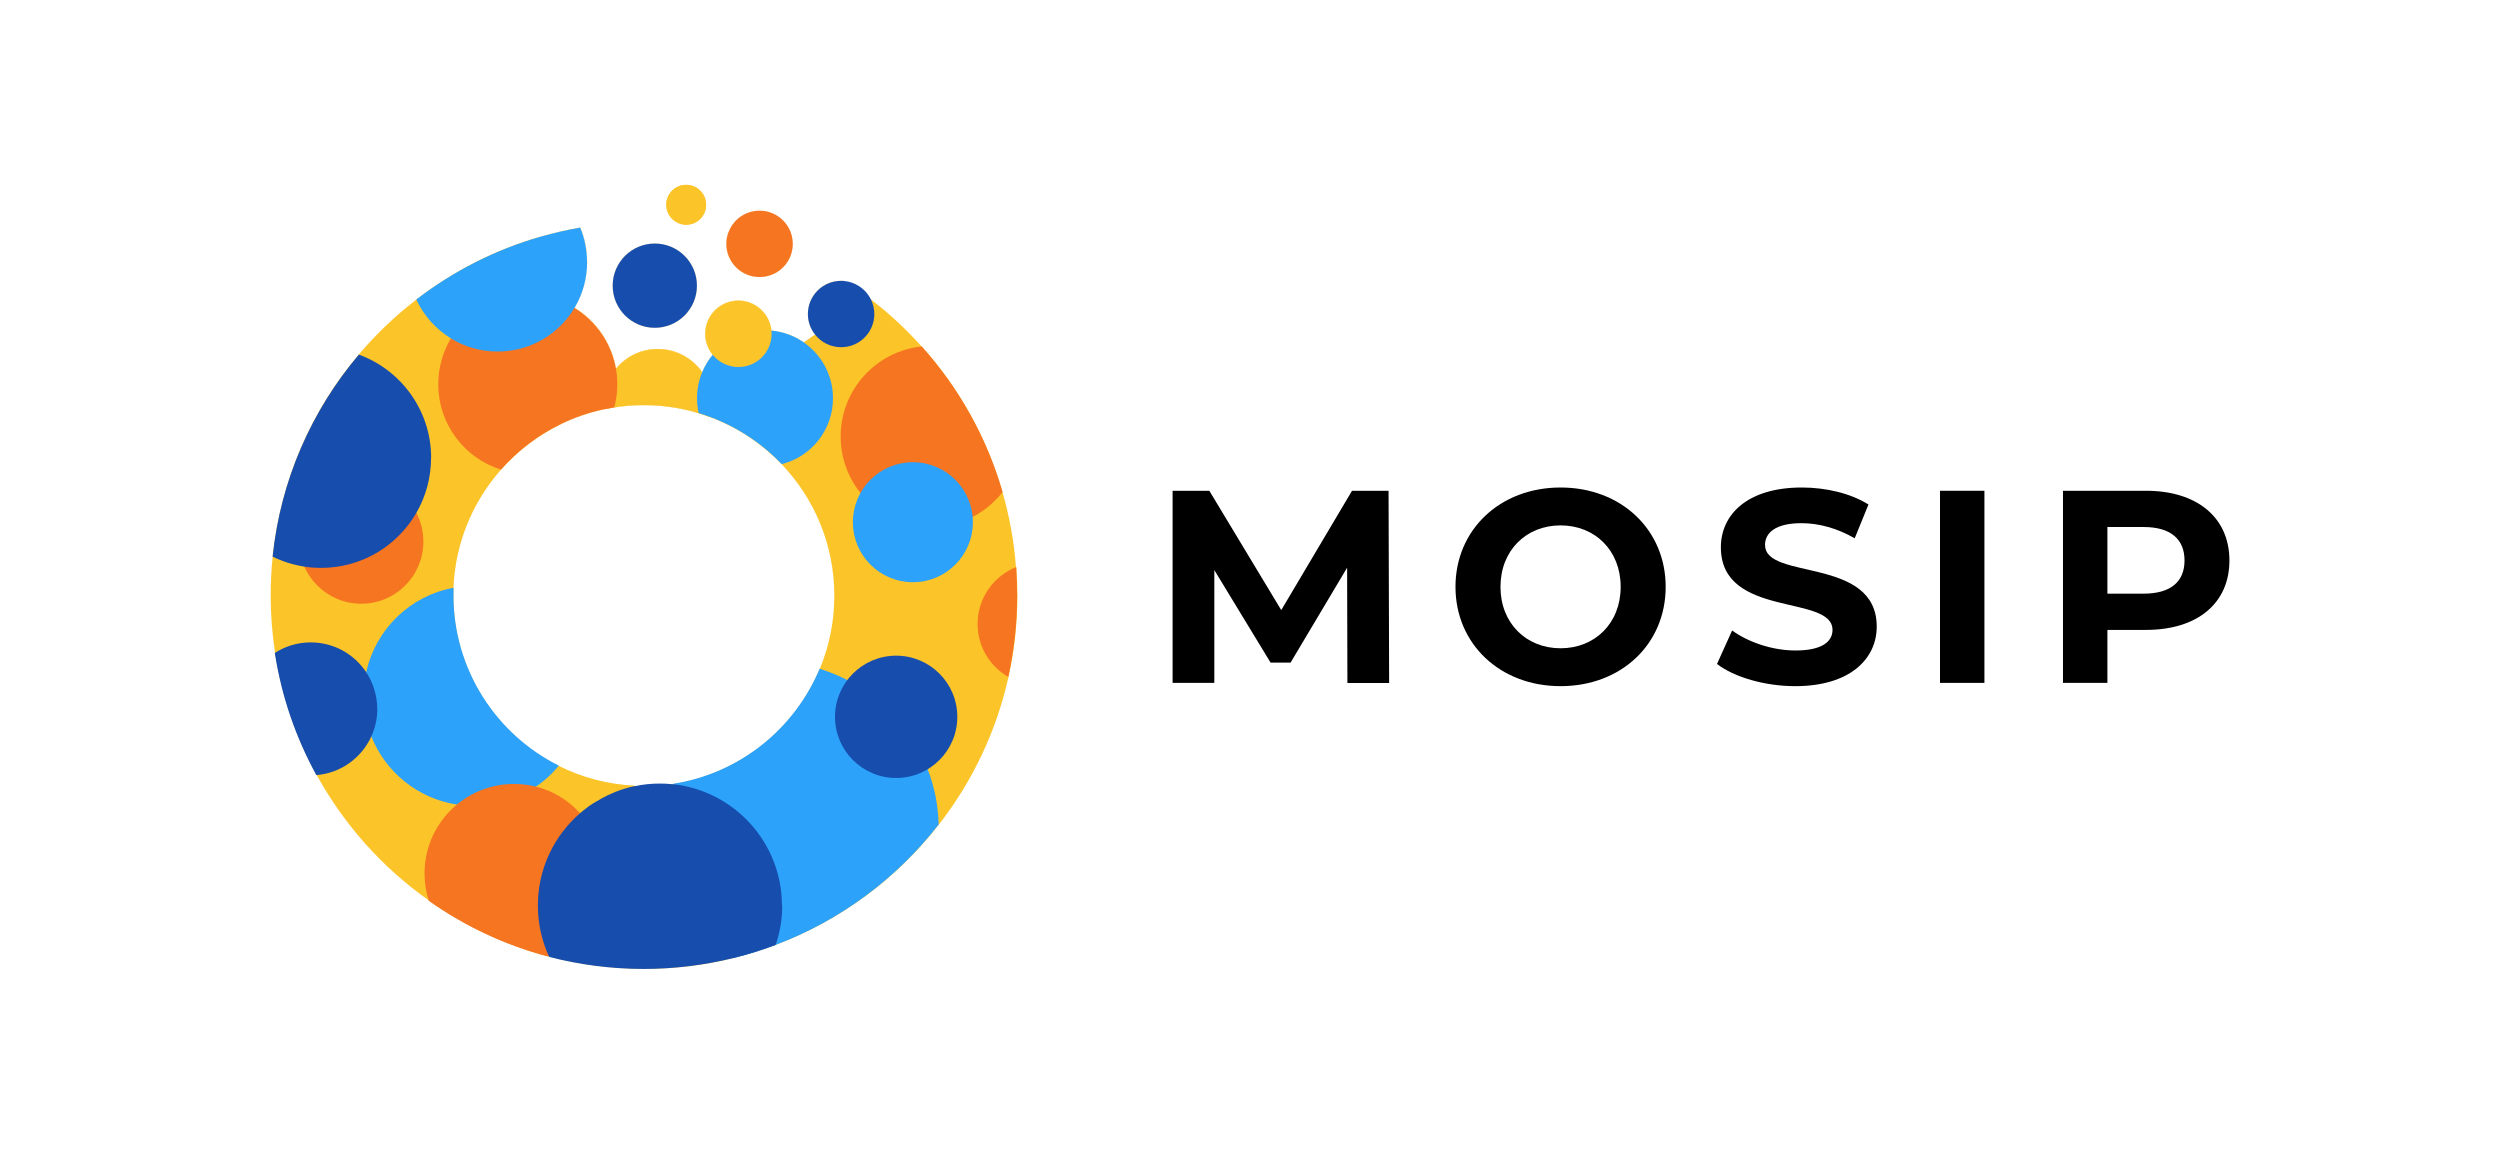<svg xmlns="http://www.w3.org/2000/svg" id="Layer_2" data-name="Layer 2" viewBox="0 0 260 120"><defs><style>      .cls-1 {        fill: #fff;      }      .cls-2 {        fill: #174dad;      }      .cls-3 {        fill: #f57521;      }      .cls-4 {        fill: #2ca2fa;      }      .cls-5 {        fill: #fbc429;      }    </style></defs><g id="Layer_1-2" data-name="Layer 1"><g><rect class="cls-1" width="260" height="120"></rect><g><g><path class="cls-5" d="M72.58,42.56c-.16.09-.32.17-.48.25.19.05.37.1.56.16-.03-.13-.06-.27-.08-.4ZM58.08,79.67s-.07.08-.1.12c-.01.02-.02.03-.04.05-.04.04-.08.09-.12.13-.03.04-.06.07-.09.1-.03.04-.06.07-.1.1-.06.07-.12.13-.18.2-.04.04-.08.08-.12.13-.04.04-.08.08-.13.12-.07.06-.13.13-.2.19,0,0,0,0,0,0-.09.08-.18.16-.27.24-.06.05-.12.1-.18.15,0,0,0,0,0,0,0,0,0,0,0,0,0,0,0,0,0,0-.12.1-.24.2-.37.29-.08.06-.16.12-.24.18-.05.04-.1.07-.15.1,0,0,0,0,0,0,0,0,0,0,0,0,.09.02.17.04.26.07.12.04.24.07.36.11.06.02.11.04.16.06.02,0,.04.01.07.02.06.02.12.04.17.06.07.03.14.06.21.08.02,0,.05.02.07.03.1.04.21.09.31.14.07.03.14.06.21.1.04.02.08.04.12.06.28.14.54.29.8.46.03.02.05.03.08.05.11.07.22.15.33.23.04.03.08.06.12.09.12.09.24.18.35.28.21.18.42.36.61.56.03.03.06.06.09.09.08.08.17.17.25.26.11-.1.22-.19.34-.28.09-.07.18-.15.28-.22.04-.03.09-.07.13-.1.07-.05.14-.1.21-.16.03-.02.06-.04.09-.06.02-.02.04-.03.06-.04,0,0,0,0,.01,0,.06-.04.12-.08.19-.13.04-.03.07-.05.11-.07,0,0,0,0,.01,0,0,0,0,0,.01,0,.09-.06.19-.12.28-.18,0,0,0,0,.01,0,0,0,0,0,.01,0,0,0,0,0,0,0,.12-.08.25-.15.37-.22.05-.03.1-.06.16-.09.1-.06.21-.11.31-.16.08-.04.16-.08.23-.12.02,0,.03-.02.05-.02.07-.03.14-.06.21-.1.09-.04.18-.08.27-.12.02,0,.04-.02.07-.03.06-.02.11-.05.16-.07.06-.02.11-.04.17-.07.13-.05.25-.1.38-.14.06-.02.11-.04.17-.06.25-.08.5-.16.76-.23.08-.02.16-.04.24-.06.07-.02.13-.03.2-.05,0,0,.02,0,.03,0,.05-.01.1-.02.15-.03,0,0,.01,0,.02,0-2.85-.13-5.55-.86-7.96-2.07ZM68.1,25.33c-2.42,0-4.38,1.96-4.38,4.38s1.96,4.38,4.38,4.38,4.38-1.96,4.38-4.38-1.96-4.38-4.38-4.38ZM72.58,42.56c-.16.09-.32.17-.48.25.19.05.37.1.56.16-.03-.13-.06-.27-.08-.4ZM58.08,79.67s-.07.08-.1.12c-.01.02-.02.03-.04.05-.04.04-.08.09-.12.13-.03.04-.06.07-.09.1-.03.04-.06.07-.1.1-.06.07-.12.13-.18.2-.04.04-.08.08-.12.13-.04.04-.08.08-.13.12-.07.06-.13.13-.2.19,0,0,0,0,0,0-.09.08-.18.16-.27.24-.06.05-.12.1-.18.15,0,0,0,0,0,0,0,0,0,0-.01.01-.12.1-.24.2-.37.29-.08.06-.16.12-.24.18-.05.04-.1.07-.15.1,0,0,0,0,0,0,0,0,0,0,0,0,.09.02.17.04.26.07.12.04.24.07.36.11.06.02.11.04.16.06.02,0,.04.01.07.02.06.02.12.04.17.06.07.03.14.06.21.08.02,0,.05.02.07.03.1.04.21.09.31.14.07.03.14.06.21.1.04.02.08.04.12.06.28.14.54.29.8.46.03.02.05.03.08.05.11.07.22.15.33.23.04.03.08.06.12.09.12.09.24.18.35.28.21.18.42.36.61.56.03.03.06.06.09.09.08.08.17.17.25.26.11-.1.22-.19.34-.28.09-.08.18-.15.28-.22.04-.03.09-.07.13-.1.07-.05.14-.1.21-.16.03-.02.06-.04.09-.06.02-.02.04-.03.06-.04,0,0,0,0,.01,0,.06-.04.12-.09.19-.13.04-.03.07-.05.11-.07,0,0,0,0,.01,0,0,0,0,0,.01,0,.09-.06.19-.12.28-.18,0,0,0,0,.01,0,0,0,0,0,.01,0,0,0,0,0,0,0,.12-.08.25-.15.37-.22.05-.03.1-.06.16-.09.1-.06.21-.11.31-.16.08-.04.16-.08.23-.12.02,0,.03-.02.05-.02.07-.03.14-.06.21-.1.09-.04.18-.08.27-.12.02,0,.04-.02.07-.03.06-.02.11-.05.16-.07.06-.02.11-.04.17-.07.13-.05.25-.1.38-.14.06-.02.11-.04.17-.06.25-.08.5-.16.76-.23.08-.02.16-.04.24-.06.07-.02.13-.03.2-.05,0,0,.02,0,.03,0,.05-.01.1-.02.15-.03,0,0,.01,0,.02,0-2.85-.13-5.55-.86-7.96-2.07ZM72.58,42.56c-.16.09-.32.17-.48.25.19.05.37.1.56.16-.03-.13-.06-.27-.08-.4ZM58.08,79.67s-.07.08-.1.12c-.01.02-.02.03-.04.05-.04.04-.08.09-.12.13-.03.04-.06.07-.09.1-.03.04-.06.07-.1.1-.06.07-.12.13-.18.2-.04.04-.08.08-.12.13-.04.04-.08.08-.13.12-.07.06-.13.13-.2.19,0,0,0,0,0,0-.09.08-.18.16-.27.24-.06.05-.12.1-.18.15,0,0,0,0,0,0,0,0,0,0-.01.01-.12.1-.24.2-.37.29-.08.06-.16.12-.24.18-.05.04-.1.07-.15.1,0,0,0,0,0,0,0,0,0,0,0,0,.09.02.17.04.26.07.12.04.24.07.36.11.06.02.11.04.16.06.02,0,.04.01.07.02.06.02.12.04.17.06.07.03.14.06.21.08.02,0,.05.02.07.03.1.04.21.09.31.14.07.03.14.06.21.1.04.02.08.04.12.06.28.14.54.29.8.46.03.02.05.03.08.05.11.07.22.15.33.23.04.03.08.06.12.09.12.09.24.18.35.28.21.18.42.36.61.56.03.03.06.06.09.09.08.08.17.17.25.26.11-.1.22-.19.34-.28.09-.08.18-.15.28-.22.04-.03.09-.07.13-.1.07-.05.14-.1.21-.16.03-.02.06-.04.09-.06.02-.02.04-.03.06-.04,0,0,0,0,.01,0,.06-.04.12-.09.19-.13.04-.03.07-.05.11-.07,0,0,0,0,.01,0,0,0,0,0,.01,0,.09-.06.19-.12.28-.18,0,0,0,0,.01,0,0,0,0,0,.01,0,0,0,0,0,0,0,.12-.08.25-.15.37-.22.05-.03.1-.06.16-.09.1-.06.21-.11.31-.16.08-.04.16-.08.23-.12.02,0,.03-.02.05-.02.07-.03.14-.06.21-.1.09-.04.18-.08.27-.12.02,0,.04-.02.07-.03.06-.02.11-.05.16-.07.06-.02.11-.04.17-.07.13-.05.25-.1.38-.14.06-.02.11-.04.17-.06.25-.08.5-.16.76-.23.08-.02.16-.04.24-.06.07-.02.13-.03.2-.05,0,0,.02,0,.03,0,.05-.01.1-.02.15-.03,0,0,.01,0,.02,0-2.85-.13-5.55-.86-7.96-2.07ZM72.58,42.56c-.16.09-.32.17-.48.25.19.05.37.1.56.16-.03-.13-.06-.27-.08-.4ZM58.08,79.67s-.07.08-.1.12c-.01.02-.02.03-.04.05-.04.04-.08.09-.12.13-.03.04-.06.07-.09.1-.03.04-.06.07-.1.1-.06.07-.12.13-.18.2-.04.04-.08.08-.12.13-.04.04-.08.08-.13.12-.07.06-.13.13-.2.19,0,0,0,0,0,0-.09.08-.18.16-.27.24-.06.05-.12.1-.18.15,0,0,0,0,0,0,0,0,0,0-.01.01-.12.1-.24.2-.37.29-.08.06-.16.12-.24.18-.05.04-.1.07-.15.1,0,0,0,0,0,0,0,0,0,0,0,0,.09.02.17.04.26.07.12.04.24.07.36.11.06.02.11.04.16.06.02,0,.04.01.07.02.06.02.12.04.17.06.07.03.14.06.21.08.02,0,.05.02.07.03.1.04.21.09.31.14.07.03.14.06.21.1.04.02.08.04.12.06.28.14.54.29.8.46.03.02.05.03.08.05.11.07.22.15.33.23.04.03.08.06.12.09.12.09.24.18.35.28.21.18.42.36.61.56.03.03.06.06.09.09.08.08.17.17.25.26.11-.1.22-.19.34-.28.09-.08.18-.15.28-.22.04-.03.09-.07.13-.1.07-.05.14-.1.21-.16.03-.02.06-.04.09-.06.02-.02.04-.03.06-.04,0,0,0,0,.01,0,.06-.04.12-.09.19-.13.04-.03.07-.05.11-.07,0,0,0,0,.01,0,0,0,0,0,.01,0,.09-.06.19-.12.28-.18,0,0,0,0,.01,0,0,0,0,0,.01,0,0,0,0,0,0,0,.12-.08.25-.15.37-.22.05-.03.1-.06.16-.09.1-.06.21-.11.31-.16.08-.04.16-.08.23-.12.02,0,.03-.02.05-.02.07-.03.14-.06.21-.1.09-.04.18-.08.27-.12.02,0,.04-.02.07-.03.06-.02.11-.05.16-.07.06-.02.11-.04.17-.07.13-.05.25-.1.38-.14.06-.02.11-.04.17-.06.25-.08.5-.16.76-.23.08-.02.16-.04.24-.06.07-.02.13-.03.2-.05,0,0,.02,0,.03,0,.05-.01.1-.02.15-.03,0,0,.01,0,.02,0-2.85-.13-5.55-.86-7.96-2.07ZM72.58,42.56c-.16.09-.32.17-.48.25.19.05.37.1.56.16-.03-.13-.06-.27-.08-.4ZM58.08,79.67s-.07.08-.1.12c-.01.02-.02.03-.04.05-.04.04-.08.09-.12.13-.03.04-.06.07-.09.1-.03.04-.06.07-.1.1-.06.07-.12.13-.18.2-.04.04-.08.08-.12.13-.04.04-.08.08-.13.12-.07.06-.13.13-.2.19,0,0,0,0,0,0-.09.08-.18.16-.27.24-.06.05-.12.1-.18.15,0,0,0,0,0,0,0,0,0,0-.01.01-.12.1-.24.2-.37.29-.08.06-.16.12-.24.18-.05.04-.1.07-.15.1,0,0,0,0,0,0,0,0,0,0,0,0,.09.02.17.04.26.07.12.04.24.07.36.11.06.02.11.04.16.06.02,0,.04.01.07.02.06.02.12.04.17.06.07.03.14.06.21.08.02,0,.05.02.07.03.1.04.21.09.31.14.07.03.14.06.21.1.04.02.08.04.12.06.28.14.54.29.8.46.03.02.05.03.08.05.11.07.22.15.33.23.04.03.08.06.12.09.12.09.24.18.35.28.21.18.42.36.61.56.03.03.06.06.09.09.08.08.17.17.25.26.11-.1.22-.19.34-.28.09-.08.18-.15.28-.22.04-.03.09-.07.13-.1.07-.05.14-.1.21-.16.03-.02.06-.04.09-.06.02-.02.04-.03.06-.04,0,0,0,0,.01,0,.06-.04.12-.09.19-.13.04-.03.07-.05.11-.07,0,0,0,0,.01,0,0,0,0,0,.01,0,.09-.06.19-.12.28-.18,0,0,0,0,.01,0,0,0,0,0,.01,0,0,0,0,0,0,0,.12-.08.25-.15.37-.22.05-.03.1-.06.16-.09.1-.06.21-.11.31-.16.08-.04.16-.08.23-.12.02,0,.03-.02.05-.02.07-.03.14-.06.21-.1.09-.04.18-.08.27-.12.02,0,.04-.02.07-.03.06-.02.11-.05.16-.07.06-.02.11-.04.17-.07.13-.05.25-.1.38-.14.06-.02.11-.04.17-.06.25-.08.5-.16.76-.23.08-.02.16-.04.24-.06.07-.02.13-.03.2-.05,0,0,.02,0,.03,0,.05-.01.1-.02.15-.03,0,0,.01,0,.02,0-2.85-.13-5.55-.86-7.96-2.07ZM72.58,42.56c-.16.09-.32.17-.48.25.19.05.37.1.56.16-.03-.13-.06-.27-.08-.4ZM58.08,79.67s-.07.08-.1.12c-.01.02-.02.03-.04.05-.04.04-.08.09-.12.13-.03.04-.06.07-.09.1-.03.04-.06.07-.1.1-.06.07-.12.13-.18.2-.04.04-.08.08-.12.13-.04.04-.08.08-.13.12-.07.06-.13.13-.2.19,0,0,0,0,0,0-.09.08-.18.16-.27.24-.06.05-.12.1-.18.15,0,0,0,0,0,0,0,0,0,0-.01.01-.12.1-.24.2-.37.29-.08.06-.16.12-.24.18-.05.04-.1.07-.15.1,0,0,0,0,0,0,0,0,0,0,0,0,.09.02.17.04.26.07.12.04.24.07.36.11.06.02.11.04.16.06.02,0,.04.01.07.02.06.02.12.04.17.06.07.03.14.06.21.08.02,0,.05.02.07.03.1.04.21.09.31.14.07.03.14.06.21.1.04.02.08.04.12.06.28.14.54.29.8.46.03.02.05.03.08.05.11.07.22.15.33.23.04.03.08.06.12.09.12.09.24.18.35.28.21.18.42.36.61.56.03.03.06.06.09.09.08.08.17.17.25.26.11-.1.22-.19.34-.28.09-.08.18-.15.28-.22.04-.03.09-.07.13-.1.07-.05.14-.1.21-.16.03-.02.06-.04.09-.06.02-.02.04-.03.06-.04,0,0,0,0,.01,0,.06-.04.12-.09.19-.13.04-.03.07-.05.11-.07,0,0,0,0,.01,0,0,0,0,0,.01,0,.09-.06.19-.12.28-.18,0,0,0,0,.01,0,0,0,0,0,.01,0,0,0,0,0,0,0,.12-.08.25-.15.37-.22.05-.03.1-.06.16-.09.1-.06.21-.11.31-.16.08-.04.16-.08.23-.12.02,0,.03-.02.05-.02.07-.03.14-.06.21-.1.09-.04.18-.08.27-.12.02,0,.04-.02.07-.03.06-.02.11-.05.16-.07.06-.02.11-.04.17-.07.13-.05.25-.1.38-.14.06-.02.11-.04.17-.06.25-.08.5-.16.76-.23.08-.02.16-.04.24-.06.07-.02.13-.03.2-.05,0,0,.02,0,.03,0,.05-.01.1-.02.15-.03,0,0,.01,0,.02,0-2.85-.13-5.55-.86-7.96-2.07ZM72.58,42.56c-.16.09-.32.17-.48.25.19.05.37.1.56.16-.03-.13-.06-.27-.08-.4ZM58.08,79.67s-.07.08-.1.12c-.01.02-.02.03-.04.05-.04.04-.08.09-.12.13-.03.04-.06.07-.09.1-.03.04-.06.07-.1.1-.06.07-.12.13-.18.2-.04.04-.08.08-.12.13-.04.04-.08.08-.13.12-.07.06-.13.13-.2.19,0,0,0,0,0,0-.09.08-.18.16-.27.24-.06.05-.12.1-.18.15,0,0,0,0,0,0,0,0,0,0-.01.01-.12.1-.24.2-.37.29-.08.06-.16.12-.24.18-.05.04-.1.07-.15.1,0,0,0,0,0,0,0,0,0,0,0,0,.09.02.17.04.26.07.12.04.24.07.36.11.06.02.11.04.16.06.02,0,.04.01.07.02.06.02.12.04.17.06.07.03.14.06.21.08.02,0,.05.02.07.03.1.04.21.09.31.14.07.03.14.06.21.1.04.02.08.04.12.06.28.14.54.29.8.46.03.02.05.03.08.05.11.07.22.15.33.23.04.03.08.06.12.09.12.09.24.18.35.28.21.18.42.36.61.56.03.03.06.06.09.09.08.08.17.17.25.26.11-.1.22-.19.34-.28.09-.08.18-.15.28-.22.04-.03.09-.07.13-.1.07-.05.14-.1.21-.16.03-.02.06-.04.09-.06.02-.02.04-.03.06-.04,0,0,0,0,.01,0,.06-.04.12-.09.19-.13.04-.03.07-.05.11-.07,0,0,0,0,.01,0,0,0,0,0,.01,0,.09-.06.19-.12.28-.18,0,0,0,0,.01,0,0,0,0,0,.01,0,0,0,0,0,0,0,.12-.08.25-.15.37-.22.05-.03.1-.06.16-.09.1-.06.21-.11.31-.16.08-.04.16-.08.23-.12.02,0,.03-.02.05-.02.07-.03.14-.06.21-.1.09-.04.18-.08.27-.12.02,0,.04-.02.07-.03.06-.02.11-.05.16-.07.06-.02.11-.04.17-.07.13-.05.25-.1.38-.14.06-.02.11-.04.17-.06.25-.08.5-.16.76-.23.08-.02.16-.04.24-.06.07-.02.13-.03.2-.05,0,0,.02,0,.03,0,.05-.01.1-.02.15-.03,0,0,.01,0,.02,0-2.85-.13-5.55-.86-7.96-2.07ZM72.58,42.56c-.16.09-.32.17-.48.25.19.05.37.1.56.16-.03-.13-.06-.27-.08-.4ZM58.08,79.67s-.07.08-.1.12c-.01.02-.02.03-.04.05-.04.04-.08.09-.12.13-.03.04-.06.07-.09.1-.03.04-.06.07-.1.1-.06.07-.12.13-.18.2-.04.04-.08.08-.12.13-.04.04-.08.08-.13.12-.07.06-.13.13-.2.19,0,0,0,0,0,0-.09.08-.18.16-.27.24-.06.05-.12.1-.18.15,0,0,0,0,0,0,0,0,0,0-.01.01-.12.1-.24.2-.37.29-.08.06-.16.12-.24.18-.05.04-.1.07-.15.1,0,0,0,0,0,0,0,0,0,0,0,0,.09.02.17.04.26.07.12.04.24.07.36.11.06.02.11.04.16.06.02,0,.04.01.07.02.06.02.12.04.17.06.07.03.14.06.21.08.02,0,.05.02.07.03.1.04.21.09.31.14.07.03.14.06.21.1.04.02.08.04.12.06.28.14.54.29.8.46.03.02.05.03.08.05.11.07.22.15.33.23.04.03.08.06.12.09.12.09.24.18.35.28.21.18.42.36.61.56.03.03.06.06.09.09.08.08.17.17.25.26.11-.1.22-.19.34-.28.09-.08.18-.15.28-.22.04-.03.09-.07.13-.1.07-.05.14-.1.21-.16.03-.02.06-.04.09-.06.02-.02.04-.03.06-.04,0,0,0,0,.01,0,.06-.04.12-.09.19-.13.04-.03.07-.05.11-.07,0,0,0,0,.01,0,0,0,0,0,.01,0,.09-.06.19-.12.28-.18,0,0,0,0,.01,0,0,0,0,0,.01,0,0,0,0,0,0,0,.12-.08.25-.15.37-.22.05-.03.1-.06.16-.09.1-.06.21-.11.31-.16.08-.04.16-.08.23-.12.02,0,.03-.02.05-.02.07-.03.14-.06.21-.1.09-.04.18-.08.27-.12.02,0,.04-.02.07-.03.06-.02.11-.05.16-.07.06-.02.11-.04.17-.07.13-.05.25-.1.38-.14.06-.02.11-.04.17-.06.25-.08.5-.16.76-.23.08-.02.16-.04.24-.06.07-.02.13-.03.2-.05,0,0,.02,0,.03,0,.05-.01.1-.02.15-.03,0,0,.01,0,.02,0-2.85-.13-5.55-.86-7.96-2.07ZM72.58,42.56c-.16.09-.32.17-.48.25.19.05.37.1.56.16-.03-.13-.06-.27-.08-.4ZM58.08,79.67s-.07.08-.1.12c-.01.02-.02.03-.04.05-.04.04-.08.09-.12.13-.03.04-.06.07-.09.1-.03.04-.06.07-.1.1-.06.07-.12.13-.18.2-.04.04-.08.08-.12.13-.04.04-.08.08-.13.12-.07.06-.13.13-.2.19,0,0,0,0,0,0-.09.08-.18.16-.27.24-.06.05-.12.1-.18.15,0,0,0,0,0,0,0,0,0,0-.01.01-.12.1-.24.2-.37.29-.08.06-.16.12-.24.18-.05.04-.1.07-.15.1,0,0,0,0,0,0,0,0,0,0,0,0,.09.02.17.04.26.07.12.04.24.07.36.11.06.02.11.04.16.06.02,0,.04.01.07.02.06.02.12.04.17.06.07.03.14.06.21.08.02,0,.05.02.07.03.1.04.21.09.31.14.07.03.14.06.21.1.04.02.08.04.12.06.28.14.54.29.8.46.03.02.05.03.08.05.11.07.22.15.33.23.04.03.08.06.12.09.12.09.24.18.35.28.21.18.42.36.61.56.03.03.06.06.09.09.08.08.17.17.25.26.11-.1.22-.19.34-.28.09-.08.18-.15.28-.22.04-.03.09-.07.13-.1.07-.05.14-.1.21-.16.03-.02.06-.04.09-.06.02-.02.04-.03.06-.04,0,0,0,0,.01,0,.06-.04.12-.09.19-.13.04-.03.07-.05.11-.07,0,0,0,0,.01,0,0,0,0,0,.01,0,.09-.06.19-.12.28-.18,0,0,0,0,.01,0,0,0,0,0,.01,0,0,0,0,0,0,0,.12-.08.25-.15.37-.22.05-.03.1-.06.16-.09.1-.06.21-.11.31-.16.08-.04.16-.08.23-.12.02,0,.03-.02.05-.02.07-.03.14-.06.21-.1.09-.04.18-.08.27-.12.02,0,.04-.02.07-.03.06-.02.11-.05.16-.07.06-.02.11-.04.17-.07.13-.05.25-.1.38-.14.06-.02.11-.04.17-.06.25-.08.5-.16.76-.23.08-.02.16-.04.24-.06.07-.02.13-.03.2-.05,0,0,.02,0,.03,0,.05-.01.1-.02.15-.03,0,0,.01,0,.02,0-2.85-.13-5.55-.86-7.96-2.07ZM72.58,42.56c-.16.09-.32.17-.48.25.19.05.37.1.56.16-.03-.13-.06-.27-.08-.4ZM58.08,79.67s-.07.08-.1.12c-.01.02-.02.03-.04.05-.04.04-.08.09-.12.13-.03.04-.06.07-.09.1-.03.04-.06.07-.1.1-.06.07-.12.13-.18.2-.04.04-.08.08-.12.13-.04.04-.08.08-.13.12-.07.06-.13.13-.2.19,0,0,0,0,0,0-.09.08-.18.16-.27.24-.06.05-.12.1-.18.15,0,0,0,0,0,0,0,0,0,0-.01.01-.12.1-.24.2-.37.29-.08.06-.16.12-.24.18-.05.04-.1.07-.15.1,0,0,0,0,0,0,0,0,0,0,0,0,.09.02.17.04.26.07.12.04.24.07.36.11.06.02.11.04.16.06.02,0,.04.01.07.02.06.02.12.04.17.06.07.03.14.06.21.08.02,0,.05.02.07.03.1.04.21.09.31.14.07.03.14.06.21.1.04.02.08.04.12.06.28.14.54.29.8.46.03.02.05.03.08.05.11.07.22.15.33.23.04.03.08.06.12.09.12.09.24.18.35.28.21.18.42.36.61.56.03.03.06.06.09.09.08.08.17.17.25.26.11-.1.22-.19.34-.28.09-.08.18-.15.28-.22.04-.03.09-.07.13-.1.07-.05.14-.1.21-.16.03-.02.06-.04.09-.06.02-.02.04-.03.06-.04,0,0,0,0,.01,0,.06-.04.12-.09.19-.13.04-.03.07-.05.11-.07,0,0,0,0,.01,0,0,0,0,0,.01,0,.09-.06.19-.12.28-.18,0,0,0,0,.01,0,0,0,0,0,.01,0,0,0,0,0,0,0,.12-.08.25-.15.37-.22.05-.03.1-.06.16-.09.1-.06.21-.11.31-.16.08-.04.16-.08.23-.12.02,0,.03-.02.05-.02.07-.03.14-.06.21-.1.09-.04.18-.08.27-.12.02,0,.04-.02.07-.03.06-.02.11-.05.16-.07.06-.02.11-.04.17-.07.13-.05.25-.1.38-.14.06-.02.11-.04.17-.06.25-.08.5-.16.76-.23.08-.02.16-.04.24-.06.07-.02.13-.03.2-.05,0,0,.02,0,.03,0,.05-.01.1-.02.15-.03,0,0,.01,0,.02,0-2.85-.13-5.55-.86-7.96-2.07ZM72.58,42.56c-.16.09-.32.17-.48.25.19.05.37.1.56.16-.03-.13-.06-.27-.08-.4ZM57.98,79.79s-.02.03-.04.05c-.04.04-.08.09-.12.13-.03.04-.06.07-.09.1-.03.04-.06.07-.1.1-.06.07-.12.13-.18.2-.04.04-.08.08-.12.13-.04.04-.08.08-.13.12-.07.06-.13.13-.2.19,0,0,0,0,0,0-.09.08-.18.16-.27.24-.06.05-.12.1-.18.15,0,0,0,0,0,0,0,0,0,0-.01.01-.12.1-.24.2-.37.29-.08.06-.16.12-.24.18-.05.04-.1.07-.15.1,0,0,0,0,0,0,0,0,0,0,0,0,.09.02.17.04.26.07.12.04.24.07.36.11.06.02.11.04.16.06.02,0,.04.01.07.02.06.02.12.04.17.06.07.03.14.06.21.08.02,0,.05.02.07.03.1.04.21.09.31.14.07.03.14.06.21.1.04.02.08.04.12.06.28.14.54.29.8.46.03.02.05.03.08.05.11.07.22.15.33.23.04.03.08.06.12.09.12.09.24.18.35.28.21.18.42.36.61.56.03.03.06.06.09.09.08.08.17.17.25.26.11-.1.22-.19.34-.28.09-.08.18-.15.28-.22.04-.03.09-.07.13-.1.07-.05.14-.1.21-.16.03-.02.06-.04.09-.06.02-.02.04-.03.06-.04,0,0,0,0,.01,0,.06-.04.12-.09.19-.13.04-.03.07-.05.11-.07,0,0,0,0,.01,0,0,0,0,0,.01,0,.09-.06.19-.12.28-.18,0,0,0,0,.01,0,0,0,0,0,.01,0,0,0,0,0,0,0,.12-.08.25-.15.37-.22.05-.03.1-.06.16-.09.1-.06.21-.11.31-.16.08-.04.16-.08.23-.12.02,0,.03-.02.05-.02.07-.03.14-.06.21-.1.09-.04.18-.08.27-.12.02,0,.04-.02.07-.03.06-.02.11-.05.16-.07.06-.02.11-.04.17-.07.13-.05.25-.1.38-.14.06-.02.11-.04.17-.06.25-.08.5-.16.76-.23.08-.02.16-.04.24-.06.07-.02.13-.03.2-.05,0,0,.02,0,.03,0,.05-.01.1-.02.15-.03,0,0,.01,0,.02,0-2.85-.13-5.55-.86-7.96-2.07-.03.04-.07.08-.1.12ZM105.66,58.97h0c-.2-2.68-.68-5.29-1.4-7.79-1.64-5.7-4.55-10.86-8.41-15.15-1.6-1.79-3.37-3.42-5.27-4.89-.1-.08-.21-.16-.32-.24-.78-.59-1.59-1.15-2.41-1.68-.12-.01-.25-.02-.38-.02-1.91,0-3.45,1.55-3.45,3.45,0,.81.28,1.56.75,2.14-.38.27-.78.54-1.18.81-.97-.68-2.12-1.11-3.36-1.23-.17-1.75-1.64-3.12-3.44-3.12-1.91,0-3.45,1.55-3.45,3.45,0,.83.29,1.59.78,2.18-.45.54-.82,1.15-1.09,1.81-1.02-1.45-2.71-2.4-4.62-2.4-1.75,0-3.31.79-4.34,2.04-.47-2.68-2.08-4.96-4.31-6.33.83-1.39,1.31-3.02,1.31-4.76,0-1.27-.25-2.47-.71-3.58-1.39.24-2.77.55-4.1.94-4.75,1.36-9.13,3.6-12.94,6.54-2.19,1.69-4.2,3.6-5.99,5.71-4.91,5.79-8.14,13.04-8.97,21.01-.14,1.33-.21,2.69-.21,4.06,0,2.03.16,4.03.46,5.97.7,4.54,2.19,8.82,4.32,12.7,2.86,5.2,6.87,9.68,11.7,13.08,3.7,2.61,7.86,4.58,12.35,5.78.06.02.12.03.18.05,3.14.82,6.43,1.25,9.82,1.25s6.37-.39,9.37-1.14c1.49-.37,2.94-.82,4.36-1.36,6.75-2.55,12.6-6.92,16.95-12.52,3.46-4.45,5.97-9.67,7.23-15.36.6-2.72.92-5.55.92-8.45,0-1-.04-1.99-.11-2.97ZM70.04,81.52s-.06.01-.09.02c0,0,0,0,0,0,0,0,0,0,0,0-.98.15-1.98.22-2.99.22-.3,0-.61,0-.91-.02t0,0c-2.85-.13-5.55-.86-7.96-2.07-6.49-3.25-10.94-9.97-10.94-17.72,0-.26,0-.52.01-.77.18-4.72,2.02-9.02,4.94-12.33,1.74-1.97,3.87-3.6,6.26-4.75,1.39-.67,2.88-1.19,4.43-1.52.36-.08.72-.14,1.09-.2,1-.16,2.03-.24,3.07-.24,1.78,0,3.51.23,5.15.68.19.05.37.1.56.16.41.12.81.26,1.21.41,2.84,1.06,5.37,2.75,7.43,4.9,3.39,3.55,5.47,8.37,5.47,13.67,0,2.7-.54,5.27-1.52,7.62-2.6,6.25-8.32,10.88-15.21,11.96ZM58.08,79.67s-.07.08-.1.12c-.01.02-.02.03-.04.05-.04.04-.08.09-.12.13-.03.04-.06.07-.09.1-.03.04-.06.07-.1.1-.06.07-.12.13-.18.2-.04.04-.08.08-.12.13-.04.04-.08.08-.13.12-.07.06-.13.13-.2.19,0,0,0,0,0,0-.09.08-.18.16-.27.24-.06.05-.12.1-.18.15,0,0,0,0,0,0,0,0,0,0-.01.01-.12.1-.24.2-.37.29-.08.06-.16.12-.24.18-.05.04-.1.07-.15.1,0,0,0,0,0,0,0,0,0,0,0,0,.09.02.17.04.26.07.12.04.24.07.36.11.06.02.11.04.16.06.02,0,.04.01.07.02.06.02.12.04.17.06.07.03.14.06.21.08.02,0,.05.02.07.03.1.04.21.09.31.14.07.03.14.06.21.1.04.02.08.04.12.06.28.14.54.29.8.46.03.02.05.03.08.05.11.07.22.15.33.23.04.03.08.06.12.09.12.09.24.18.35.28.21.18.42.36.61.56.03.03.06.06.09.09.08.08.17.17.25.26.11-.1.22-.19.34-.28.09-.08.18-.15.28-.22.04-.03.09-.07.13-.1.07-.05.14-.1.21-.16.03-.02.06-.04.09-.06.02-.02.04-.03.06-.04,0,0,0,0,.01,0,.06-.04.12-.09.19-.13.04-.03.07-.05.11-.07,0,0,0,0,.01,0,0,0,0,0,.01,0,.09-.06.19-.12.28-.18,0,0,0,0,.01,0,0,0,0,0,.01,0,0,0,0,0,0,0,.12-.08.25-.15.37-.22.05-.03.1-.06.16-.09.1-.06.21-.11.31-.16.08-.04.16-.08.23-.12.02,0,.03-.02.05-.02.07-.03.14-.06.21-.1.09-.04.18-.08.27-.12.02,0,.04-.02.07-.03.06-.02.11-.05.16-.07.06-.02.11-.04.17-.07.13-.05.25-.1.38-.14.06-.02.11-.04.17-.06.25-.08.5-.16.76-.23.08-.02.16-.04.24-.06.07-.02.13-.03.2-.05,0,0,.02,0,.03,0,.05-.01.1-.02.15-.03,0,0,.01,0,.02,0-2.85-.13-5.55-.86-7.96-2.07ZM72.58,42.56c-.16.09-.32.17-.48.25.19.05.37.1.56.16-.03-.13-.06-.27-.08-.4ZM58.08,79.67s-.07.08-.1.12c-.01.02-.02.03-.04.05-.04.04-.08.09-.12.13-.03.04-.06.07-.09.1-.03.04-.06.07-.1.1-.06.07-.12.13-.18.2-.04.04-.08.08-.12.13-.04.04-.08.08-.13.12-.07.06-.13.13-.2.19,0,0,0,0,0,0-.09.08-.18.16-.27.24-.06.05-.12.1-.18.15,0,0,0,0,0,0,0,0,0,0-.01.01-.12.1-.24.2-.37.29-.08.06-.16.12-.24.18-.05.04-.1.07-.15.1,0,0,0,0,0,0,0,0,0,0,0,0,.09.02.17.04.26.07.12.04.24.07.36.11.06.02.11.04.16.06.02,0,.04.01.07.02.06.02.12.04.17.06.07.03.14.06.21.08.02,0,.05.02.07.03.1.04.21.09.31.14.07.03.14.06.21.1.04.02.08.04.12.06.28.14.54.29.8.46.03.02.05.03.08.05.11.07.22.15.33.23.04.03.08.06.12.09.12.09.24.18.35.28.21.18.42.36.61.56.03.03.06.06.09.09.08.08.17.17.25.26.11-.1.22-.19.34-.28.09-.08.18-.15.28-.22.04-.03.09-.07.13-.1.07-.05.14-.1.21-.16.03-.02.06-.04.09-.06.02-.02.04-.03.06-.04,0,0,0,0,.01,0,.06-.04.12-.09.19-.13.04-.03.07-.05.11-.07,0,0,0,0,.01,0,0,0,0,0,.01,0,.09-.06.19-.12.28-.18,0,0,0,0,.01,0,0,0,0,0,.01,0,0,0,0,0,0,0,.12-.08.25-.15.37-.22.05-.03.1-.06.16-.09.1-.06.21-.11.31-.16.08-.04.16-.08.23-.12.02,0,.03-.02.05-.02.07-.03.14-.06.21-.1.09-.04.18-.08.27-.12.02,0,.04-.02.07-.03.06-.02.11-.05.16-.07.06-.02.11-.04.17-.07.13-.05.25-.1.38-.14.06-.02.11-.04.17-.06.25-.08.5-.16.76-.23.08-.02.16-.04.24-.06.07-.02.13-.03.2-.05,0,0,.02,0,.03,0,.05-.01.1-.02.15-.03,0,0,.01,0,.02,0-2.85-.13-5.55-.86-7.96-2.07ZM72.58,42.56c-.16.09-.32.17-.48.25.19.05.37.1.56.16-.03-.13-.06-.27-.08-.4ZM58.08,79.67s-.07.08-.1.12c-.01.02-.02.03-.04.05-.04.04-.08.09-.12.13-.03.04-.06.07-.09.1-.03.04-.06.07-.1.1-.06.07-.12.13-.18.2-.04.04-.08.08-.12.13-.04.04-.08.08-.13.12-.07.06-.13.13-.2.19,0,0,0,0,0,0-.09.08-.18.16-.27.24-.06.05-.12.1-.18.15,0,0,0,0,0,0,0,0,0,0-.01.01-.12.1-.24.2-.37.29-.08.06-.16.12-.24.18-.05.04-.1.07-.15.1,0,0,0,0,0,0,0,0,0,0,0,0,.09.02.17.04.26.07.12.04.24.07.36.11.06.02.11.04.16.06.02,0,.04.01.07.02.06.02.12.04.17.06.07.03.14.06.21.08.02,0,.05.02.07.03.1.04.21.09.31.14.07.03.14.06.21.1.04.02.08.04.12.06.28.14.54.29.8.46.03.02.05.03.08.05.11.07.22.15.33.23.04.03.08.06.12.09.12.09.24.18.35.28.21.18.42.36.61.56.03.03.06.06.09.09.08.08.17.17.25.26.11-.1.22-.19.34-.28.09-.08.18-.15.28-.22.04-.03.09-.07.13-.1.07-.05.14-.1.21-.16.03-.02.06-.04.09-.06.02-.02.04-.03.06-.04,0,0,0,0,.01,0,.06-.04.12-.09.19-.13.04-.03.07-.05.11-.07,0,0,0,0,.01,0,0,0,0,0,.01,0,.09-.06.19-.12.28-.18,0,0,0,0,.01,0,0,0,0,0,.01,0,0,0,0,0,0,0,.12-.08.25-.15.37-.22.05-.03.1-.06.16-.09.1-.06.21-.11.31-.16.08-.04.16-.08.23-.12.02,0,.03-.02.05-.02.07-.03.14-.06.21-.1.09-.04.18-.08.27-.12.02,0,.04-.02.07-.03.06-.02.11-.05.16-.07.06-.02.11-.04.17-.07.13-.05.25-.1.38-.14.06-.02.11-.04.17-.06.25-.08.5-.16.76-.23.08-.02.16-.04.24-.06.07-.02.13-.03.2-.05,0,0,.02,0,.03,0,.05-.01.1-.02.15-.03,0,0,.01,0,.02,0-2.85-.13-5.55-.86-7.96-2.07ZM72.58,42.56c-.16.09-.32.17-.48.25.19.05.37.1.56.16-.03-.13-.06-.27-.08-.4ZM58.08,79.67s-.07.08-.1.12c-.01.02-.02.03-.04.05-.04.04-.08.09-.12.13-.03.04-.06.07-.09.1-.03.04-.06.07-.1.1-.06.07-.12.13-.18.2-.04.04-.08.08-.12.13-.04.04-.08.08-.13.12-.07.06-.13.13-.2.19,0,0,0,0,0,0-.09.08-.18.16-.27.24-.06.05-.12.1-.18.15,0,0,0,0,0,0,0,0,0,0-.01.01-.12.1-.24.2-.37.29-.08.06-.16.12-.24.18-.05.04-.1.07-.15.1,0,0,0,0,0,0,0,0,0,0,0,0,.09.02.17.04.26.07.12.04.24.07.36.11.06.02.11.04.16.06.02,0,.04.01.07.02.06.02.12.04.17.06.07.03.14.06.21.08.02,0,.05.02.07.03.1.04.21.09.31.14.07.03.14.06.21.1.04.02.08.04.12.06.28.14.54.29.8.46.03.02.05.03.08.05.11.07.22.15.33.23.04.03.08.06.12.09.12.09.24.18.35.28.21.18.42.36.61.56.03.03.06.06.09.09.08.08.17.17.25.26.11-.1.22-.19.34-.28.09-.08.18-.15.28-.22.04-.03.09-.07.13-.1.07-.05.14-.1.21-.16.03-.02.06-.04.09-.06.02-.02.04-.03.06-.04,0,0,0,0,.01,0,.06-.04.12-.09.19-.13.04-.03.07-.05.11-.07,0,0,0,0,.01,0,0,0,0,0,.01,0,.09-.06.19-.12.28-.18,0,0,0,0,.01,0,0,0,0,0,.01,0,0,0,0,0,0,0,.12-.08.25-.15.37-.22.05-.03.1-.06.16-.09.1-.06.21-.11.31-.16.08-.04.16-.08.23-.12.02,0,.03-.02.05-.02.07-.03.14-.06.21-.1.09-.04.18-.08.27-.12.02,0,.04-.02.07-.03.06-.02.11-.05.16-.07.06-.02.11-.04.17-.07.13-.05.25-.1.38-.14.06-.02.11-.04.17-.06.25-.08.5-.16.76-.23.08-.02.16-.04.24-.06.07-.02.13-.03.2-.05,0,0,.02,0,.03,0,.05-.01.1-.02.15-.03,0,0,.01,0,.02,0-2.85-.13-5.55-.86-7.96-2.07ZM72.58,42.56c-.16.09-.32.17-.48.25.19.05.37.1.56.16-.03-.13-.06-.27-.08-.4ZM58.08,79.67s-.07.08-.1.12c-.01.02-.02.03-.04.05-.04.04-.08.09-.12.13-.03.04-.06.07-.09.1-.03.04-.06.07-.1.1-.06.07-.12.13-.18.2-.04.04-.08.08-.12.13-.04.04-.08.08-.13.12-.07.06-.13.13-.2.19,0,0,0,0,0,0-.09.08-.18.16-.27.24-.06.05-.12.1-.18.15,0,0,0,0,0,0,0,0,0,0-.01.01-.12.1-.24.2-.37.29-.08.06-.16.12-.24.18-.05.04-.1.07-.15.1,0,0,0,0,0,0,0,0,0,0,0,0,.09.02.17.04.26.07.12.04.24.07.36.11.06.02.11.04.16.06.02,0,.04.01.07.02.06.02.12.04.17.06.07.03.14.06.21.08.02,0,.05.02.07.03.1.04.21.09.31.14.07.03.14.06.21.1.04.02.08.04.12.06.28.14.54.29.8.46.03.02.05.03.08.05.11.07.22.15.33.23.04.03.08.06.12.09.12.09.24.18.35.28.21.18.42.36.61.56.03.03.06.06.09.09.08.08.17.17.25.26.11-.1.22-.19.34-.28.09-.08.18-.15.28-.22.04-.03.09-.07.13-.1.07-.05.14-.1.21-.16.03-.02.06-.04.09-.06.02-.02.04-.03.06-.04,0,0,0,0,.01,0,.06-.04.12-.09.19-.13.04-.03.07-.05.11-.07,0,0,0,0,.01,0,0,0,0,0,.01,0,.09-.06.19-.12.28-.18,0,0,0,0,.01,0,0,0,0,0,.01,0,0,0,0,0,0,0,.12-.08.25-.15.37-.22.05-.03.1-.06.16-.09.1-.06.21-.11.31-.16.08-.04.16-.08.23-.12.02,0,.03-.02.05-.02.07-.03.14-.06.21-.1.09-.04.18-.08.27-.12.02,0,.04-.02.07-.03.06-.02.11-.05.16-.07.06-.02.11-.04.17-.07.13-.05.25-.1.38-.14.06-.02.11-.04.17-.06.25-.08.5-.16.76-.23.08-.02.16-.04.24-.06.07-.02.13-.03.2-.05,0,0,.02,0,.03,0,.05-.01.1-.02.15-.03,0,0,.01,0,.02,0-2.85-.13-5.55-.86-7.96-2.07ZM72.58,42.56c-.16.09-.32.17-.48.25.19.05.37.1.56.16-.03-.13-.06-.27-.08-.4ZM58.08,79.67s-.07.08-.1.12c-.01.02-.02.03-.04.05-.04.04-.08.09-.12.13-.03.04-.06.07-.09.1-.03.04-.06.07-.1.1-.06.07-.12.13-.18.2-.04.04-.08.08-.12.13-.04.04-.08.08-.13.12-.07.06-.13.13-.2.19,0,0,0,0,0,0-.09.08-.18.16-.27.24-.06.05-.12.1-.18.15,0,0,0,0,0,0,0,0,0,0-.01.01-.12.1-.24.2-.37.29-.08.06-.16.12-.24.18-.05.04-.1.07-.15.1,0,0,0,0,0,0,0,0,0,0,0,0,.09.02.17.04.26.07.12.04.24.07.36.11.06.02.11.04.16.06.02,0,.04.01.07.02.06.02.12.04.17.06.07.03.14.06.21.08.02,0,.05.02.07.03.1.04.21.09.31.14.07.03.14.06.21.1.04.02.08.04.12.06.28.14.54.29.8.46.03.02.05.03.08.05.11.07.22.15.33.23.04.03.08.06.12.09.12.09.24.18.35.28.21.18.42.36.61.56.03.03.06.06.09.09.08.08.17.17.25.26.11-.1.22-.19.34-.28.09-.08.18-.15.28-.22.04-.03.09-.07.13-.1.07-.05.14-.1.21-.16.03-.02.06-.04.09-.06.02-.02.04-.03.06-.04,0,0,0,0,.01,0,.06-.04.12-.09.19-.13.04-.03.07-.05.11-.07,0,0,0,0,.01,0,0,0,0,0,.01,0,.09-.06.19-.12.28-.18,0,0,0,0,.01,0,0,0,0,0,.01,0,0,0,0,0,0,0,.12-.08.25-.15.37-.22.05-.03.1-.06.16-.09.1-.06.21-.11.31-.16.08-.04.16-.08.23-.12.02,0,.03-.02.05-.02.07-.03.14-.06.21-.1.09-.04.18-.08.27-.12.02,0,.04-.02.07-.03.06-.02.11-.05.16-.07.06-.02.11-.04.17-.07.13-.05.25-.1.38-.14.06-.02.11-.04.17-.06.25-.08.5-.16.76-.23.08-.02.16-.04.24-.06.07-.02.13-.03.2-.05,0,0,.02,0,.03,0,.05-.01.1-.02.15-.03,0,0,.01,0,.02,0-2.85-.13-5.55-.86-7.96-2.07ZM72.58,42.56c-.16.09-.32.17-.48.25.19.05.37.1.56.16-.03-.13-.06-.27-.08-.4ZM58.08,79.67s-.07.08-.1.12c-.01.02-.02.03-.04.05-.04.04-.08.09-.12.13-.03.04-.06.07-.09.1-.03.04-.06.07-.1.1-.06.07-.12.13-.18.2-.04.04-.08.08-.12.13-.04.04-.08.08-.13.12-.07.06-.13.13-.2.19,0,0,0,0,0,0-.09.08-.18.16-.27.24-.06.05-.12.1-.18.15,0,0,0,0,0,0,0,0,0,0-.01.01-.12.1-.24.2-.37.29-.08.06-.16.12-.24.18-.05.04-.1.07-.15.1,0,0,0,0,0,0,0,0,0,0,0,0,.09.02.17.04.26.07.12.04.24.07.36.11.06.02.11.04.16.06.02,0,.04.01.07.02.06.02.12.04.17.06.07.03.14.06.21.08.02,0,.05.02.07.03.1.04.21.09.31.14.07.03.14.06.21.1.04.02.08.04.12.06.28.14.54.29.8.46.03.02.05.03.08.05.11.07.22.15.33.23.04.03.08.06.12.09.12.09.24.18.35.28.21.18.42.36.61.56.03.03.06.06.09.09.08.08.17.17.25.26.11-.1.22-.19.34-.28.09-.08.18-.15.28-.22.04-.03.09-.07.13-.1.07-.05.14-.1.21-.16.03-.02.06-.04.09-.06.02-.02.04-.03.06-.04,0,0,0,0,.01,0,.06-.04.12-.09.19-.13.04-.03.07-.05.11-.07,0,0,0,0,.01,0,0,0,0,0,.01,0,.09-.06.19-.12.28-.18,0,0,0,0,.01,0,0,0,0,0,.01,0,0,0,0,0,0,0,.12-.08.25-.15.37-.22.05-.03.1-.06.16-.09.1-.06.21-.11.31-.16.08-.04.16-.08.23-.12.02,0,.03-.02.05-.02.07-.03.14-.06.21-.1.09-.04.18-.08.27-.12.02,0,.04-.02.07-.03.06-.02.11-.05.16-.07.06-.02.11-.04.17-.07.13-.05.25-.1.38-.14.06-.02.11-.04.17-.06.25-.08.5-.16.76-.23.08-.02.16-.04.24-.06.07-.02.13-.03.2-.05,0,0,.02,0,.03,0,.05-.01.1-.02.15-.03,0,0,.01,0,.02,0-2.85-.13-5.55-.86-7.96-2.07ZM72.58,42.56c-.16.09-.32.17-.48.25.19.05.37.1.56.16-.03-.13-.06-.27-.08-.4ZM58.08,79.67s-.07.08-.1.12c-.01.02-.02.03-.04.05-.04.04-.08.09-.12.13-.03.04-.06.07-.09.1-.03.04-.06.07-.1.1-.06.07-.12.13-.18.2-.04.04-.08.08-.12.13-.04.04-.08.08-.13.12-.07.06-.13.13-.2.19,0,0,0,0,0,0-.09.08-.18.16-.27.24-.06.05-.12.1-.18.15,0,0,0,0,0,0,0,0,0,0-.01.01-.12.1-.24.2-.37.29-.08.06-.16.12-.24.18-.05.04-.1.07-.15.1,0,0,0,0,0,0,0,0,0,0,0,0,.09.02.17.04.26.07.12.04.24.07.36.11.06.02.11.04.16.06.02,0,.04.01.07.02.06.02.12.04.17.06.07.03.14.06.21.08.02,0,.05.02.07.03.1.04.21.09.31.14.07.03.14.06.21.1.04.02.08.04.12.06.28.14.54.29.8.46.03.02.05.03.08.05.11.07.22.15.33.23.04.03.08.06.12.09.12.09.24.18.35.28.21.18.42.36.61.56.03.03.06.06.09.09.08.08.17.17.25.26.11-.1.22-.19.34-.28.09-.08.18-.15.28-.22.04-.03.09-.07.13-.1.07-.05.14-.1.21-.16.03-.02.06-.04.09-.06.02-.02.04-.03.06-.04,0,0,0,0,.01,0,.06-.04.12-.09.19-.13.04-.03.07-.05.11-.07,0,0,0,0,.01,0,0,0,0,0,.01,0,.09-.06.19-.12.28-.18,0,0,0,0,.01,0,0,0,0,0,.01,0,0,0,0,0,0,0,.12-.08.25-.15.37-.22.05-.03.1-.06.16-.09.1-.06.21-.11.31-.16.08-.04.16-.08.23-.12.02,0,.03-.02.05-.02.07-.03.14-.06.21-.1.09-.04.18-.08.27-.12.02,0,.04-.02.07-.03.06-.02.11-.05.16-.07.06-.02.11-.04.17-.07.13-.05.25-.1.38-.14.06-.02.11-.04.17-.06.25-.08.5-.16.76-.23.08-.02.16-.04.24-.06.07-.02.13-.03.2-.05,0,0,.02,0,.03,0,.05-.01.1-.02.15-.03,0,0,.01,0,.02,0-2.85-.13-5.55-.86-7.96-2.07ZM72.58,42.56c-.16.09-.32.17-.48.25.19.05.37.1.56.16-.03-.13-.06-.27-.08-.4ZM58.08,79.67s-.07.08-.1.12c-.01.02-.02.03-.04.05-.04.04-.08.09-.12.13-.03.04-.06.07-.09.1-.03.04-.06.07-.1.1-.06.07-.12.13-.18.2-.04.04-.08.08-.12.13-.04.04-.08.08-.13.12-.07.06-.13.13-.2.19,0,0,0,0,0,0-.09.08-.18.16-.27.24-.06.05-.12.1-.18.15,0,0,0,0,0,0,0,0,0,0-.01.01-.12.1-.24.2-.37.29-.08.06-.16.12-.24.18-.05.04-.1.07-.15.1,0,0,0,0,0,0,0,0,0,0,0,0,.09.02.17.04.26.07.12.04.24.07.36.11.06.02.11.04.16.06.02,0,.04.01.07.02.06.02.12.04.17.06.07.03.14.06.21.08.02,0,.05.02.07.03.1.04.21.09.31.14.07.03.14.06.21.1.04.02.08.04.12.06.28.14.54.29.8.46.03.02.05.03.08.05.11.07.22.15.33.23.04.03.08.06.12.09.12.09.24.18.35.28.21.18.42.36.61.56.03.03.06.06.09.09.08.08.17.17.25.26.11-.1.22-.19.34-.28.09-.08.18-.15.28-.22.04-.03.09-.07.13-.1.07-.05.14-.1.21-.16.03-.02.06-.04.09-.06.02-.02.04-.03.06-.04,0,0,0,0,.01,0,.06-.04.12-.09.19-.13.04-.03.07-.05.11-.07,0,0,0,0,.01,0,0,0,0,0,.01,0,.09-.06.19-.12.28-.18,0,0,0,0,.01,0,0,0,0,0,.01,0,0,0,0,0,0,0,.12-.08.25-.15.37-.22.05-.03.1-.06.16-.09.1-.06.21-.11.31-.16.08-.04.16-.08.23-.12.02,0,.03-.02.05-.02.07-.03.14-.06.21-.1.09-.04.18-.08.27-.12.02,0,.04-.02.07-.03.06-.02.11-.05.16-.07.06-.02.11-.04.17-.07.13-.05.25-.1.38-.14.06-.02.11-.04.17-.06.25-.08.5-.16.76-.23.08-.02.16-.04.24-.06.07-.02.13-.03.2-.05,0,0,.02,0,.03,0,.05-.01.1-.02.15-.03,0,0,.01,0,.02,0-2.85-.13-5.55-.86-7.96-2.07ZM72.58,42.56c-.16.09-.32.17-.48.25.19.05.37.1.56.16-.03-.13-.06-.27-.08-.4ZM58.08,79.67s-.07.08-.1.12c-.01.02-.02.03-.04.05-.04.04-.08.09-.12.13-.03.04-.06.07-.09.1-.03.04-.06.07-.1.1-.06.07-.12.13-.18.2-.04.04-.08.08-.12.13-.04.04-.08.08-.13.12-.07.06-.13.13-.2.19,0,0,0,0,0,0-.09.08-.18.16-.27.24-.06.05-.12.1-.18.15,0,0,0,0,0,0,0,0,0,0,0,0,0,0,0,0,0,0-.12.1-.24.2-.37.29-.08.06-.16.12-.24.18-.05.04-.1.07-.15.1,0,0,0,0,0,0,0,0,0,0,0,0,.09.02.17.04.26.07.12.04.24.07.36.11.06.02.11.04.16.06.02,0,.04.01.07.02.06.02.12.04.17.06.07.03.14.06.21.08.02,0,.05.02.07.03.1.04.21.09.31.14.07.03.14.06.21.1.04.02.08.04.12.06.28.14.54.29.8.46.03.02.05.03.08.05.11.07.22.15.33.23.04.03.08.06.12.09.12.09.24.18.35.28.21.18.42.36.61.56.03.03.06.06.09.09.08.08.17.17.25.26.11-.1.22-.19.34-.28.09-.08.18-.15.28-.22.04-.03.09-.07.13-.1.07-.05.14-.1.21-.16.03-.02.06-.04.09-.06.02-.02.04-.03.06-.04,0,0,0,0,.01,0,.06-.04.12-.08.19-.13.04-.03.07-.05.11-.07,0,0,0,0,.01,0,0,0,0,0,.01,0,.09-.06.19-.12.28-.18,0,0,0,0,.01,0,0,0,0,0,.01,0,0,0,0,0,0,0,.12-.08.25-.15.37-.22.05-.03.1-.06.16-.09.1-.06.21-.11.31-.16.08-.04.16-.08.23-.12.02,0,.03-.02.05-.02.07-.03.14-.06.21-.1.09-.04.18-.08.27-.12.02,0,.04-.02.07-.03.06-.02.11-.05.16-.07.06-.02.11-.04.17-.07.13-.05.25-.1.38-.14.06-.02.11-.04.17-.06.25-.08.5-.16.76-.23.08-.02.16-.04.24-.06.07-.02.13-.03.2-.05,0,0,.02,0,.03,0,.05-.01.1-.02.15-.03,0,0,.01,0,.02,0-2.85-.13-5.55-.86-7.96-2.07ZM72.49,41.42c0-.96.19-1.87.54-2.71-1.02-1.45-2.71-2.4-4.62-2.4-1.75,0-3.31.79-4.34,2.04.09.52.14,1.06.14,1.61,0,.83-.11,1.64-.32,2.41,1-.16,2.03-.24,3.07-.24,1.78,0,3.51.23,5.15.68.19.05.37.1.56.16-.03-.13-.06-.27-.08-.4-.06-.37-.09-.75-.09-1.14ZM75.77,24.13c-.15.38-.23.8-.23,1.23,0,1.91,1.55,3.45,3.45,3.45,1.59,0,2.92-1.07,3.33-2.52-2.1-.91-4.29-1.63-6.55-2.16ZM70.87,23.32c.16.04.32.06.49.06.02,0,.03,0,.04,0-.18-.02-.36-.04-.54-.06ZM68.1,25.33c-2.42,0-4.38,1.96-4.38,4.38s1.96,4.38,4.38,4.38,4.38-1.96,4.38-4.38-1.96-4.38-4.38-4.38Z"></path><path class="cls-5" d="M73.44,21.3c0,1.13-.9,2.05-2.03,2.07h0s-.03,0-.04,0c-.17,0-.33-.02-.49-.06-.91-.22-1.58-1.04-1.58-2.02,0-1.15.93-2.07,2.07-2.07s2.07.93,2.07,2.07Z"></path><path class="cls-4" d="M97.62,85.75c-4.35,5.6-10.2,9.97-16.95,12.52-1.41.53-2.87.99-4.36,1.36l-6.31-12.06c0-2.11-.02-4.14.03-6.03v-.03c6.89-1.08,12.6-5.71,15.21-11.96,1,.31,1.95.7,2.87,1.17h0c3.82,1.97,6.82,5.26,8.36,9.26.7,1.8,1.1,3.73,1.15,5.76Z"></path><circle class="cls-3" cx="37.57" cy="56.33" r="6.46"></circle><path class="cls-1" d="M72.48,29.71c0,2.42-1.96,4.38-4.38,4.38s-4.38-1.96-4.38-4.38,1.96-4.38,4.38-4.38,4.38,1.96,4.38,4.38Z"></path><path class="cls-5" d="M69.29,21.3c0-1.15.93-2.07,2.07-2.07s2.07.93,2.07,2.07-.9,2.05-2.03,2.07h0s-.03,0-.04,0c-.17,0-.33-.02-.49-.06-.91-.22-1.58-1.04-1.58-2.02Z"></path><path class="cls-1" d="M63.88,42.37c1-.16,2.03-.24,3.07-.24,1.78,0,3.51.23,5.15.68.16-.08.32-.16.48-.25.46-.24.95-.51,1.47-.8,2.84-1.63,6.45-4.02,9.54-6.14-.97-.68-2.12-1.11-3.36-1.23-.17-1.75-1.64-3.12-3.44-3.12-1.91,0-3.45,1.55-3.45,3.45,0,.83.29,1.59.78,2.18-.45.54-.82,1.15-1.09,1.81-1.02-1.45-2.71-2.4-4.62-2.4-1.75,0-3.31.79-4.34,2.04-.47-2.68-2.08-4.96-4.31-6.33.83-1.39,1.31-3.02,1.31-4.76,0-1.27-.25-2.47-.71-3.58-1.39.24-2.77.55-4.1.94l-1.14,6.03-1.07,5.63-.07.36,4.39,7.45c1.39-.67,2.88-1.19,4.43-1.52l1.09-.2Z"></path><path class="cls-1" d="M75.54,25.36c0-.43.08-.85.23-1.23.49-1.3,1.75-2.22,3.23-2.22,1.91,0,3.45,1.55,3.45,3.45,0,.32-.04.63-.13.93-.4,1.46-1.74,2.52-3.33,2.52-1.91,0-3.45-1.55-3.45-3.45Z"></path><path class="cls-1" d="M90.43,30.87h-.11s-.02,0-.05.03c-.37.27-2.61,1.89-5.5,3.9-.47-.59-.75-1.33-.75-2.14,0-1.91,1.55-3.45,3.45-3.45.13,0,.25,0,.38.02,1.09.12,2.04.75,2.58,1.65Z"></path><path class="cls-5" d="M74.05,41.96c0,.49-.06.97-.18,1.42-.4-.15-.8-.28-1.21-.41-.18-.06-.37-.11-.56-.16-1.64-.44-3.37-.68-5.15-.68-1.05,0-2.07.08-3.07.24l-1.09.2c-.02-.2-.03-.41-.03-.62,0-1.37.49-2.63,1.3-3.61,1.04-1.25,2.6-2.04,4.34-2.04,1.91,0,3.6.95,4.62,2.4.61.87.98,1.91,1.02,3.04,0,.07,0,.13,0,.2Z"></path><path class="cls-2" d="M44.83,47.62c0,2.08-.56,4.04-1.53,5.72-1.98,3.42-5.67,5.72-9.9,5.72-.59,0-1.18-.04-1.74-.13-1.17-.18-2.29-.54-3.31-1.04.83-7.97,4.06-15.21,8.97-21.01,4.39,1.6,7.52,5.81,7.52,10.75Z"></path><path class="cls-4" d="M58.08,79.67s-.07.08-.1.12c-.01.02-.02.03-.04.05-.04.04-.08.09-.12.13-.03.04-.06.07-.09.1-.03.04-.06.07-.1.1-.06.07-.12.13-.18.2-.04.04-.08.08-.12.13-.04.04-.08.08-.13.12-.07.06-.13.13-.2.19,0,0,0,0,0,0-.09.08-.18.16-.27.24-.06.05-.12.1-.18.15,0,0,0,0,0,0h0s0,0,0,0c0,0,0,0,0,0-.12.1-.24.2-.37.29-.08.06-.16.12-.24.18-.05.04-.1.07-.15.1,0,0,0,0,0,0,0,0,0,0-.01,0-1.85,1.29-4.1,2.04-6.52,2.04-.6,0-1.19-.05-1.77-.14-4.05-.63-7.4-3.38-8.87-7.08-.52-1.3-.8-2.73-.8-4.22,0-.87.1-1.71.28-2.52,1-4.44,4.57-7.9,9.07-8.72,0,.26-.01.51-.01.77,0,7.75,4.45,14.47,10.94,17.72Z"></path><path class="cls-3" d="M63.88,42.37c.21-.77.32-1.58.32-2.41,0-.55-.05-1.09-.14-1.61-.47-2.68-2.08-4.96-4.31-6.33-1.36-.83-2.95-1.33-4.65-1.37-.07,0-.14,0-.21,0-3.4,0-6.38,1.82-8,4.55-.83,1.39-1.31,3.02-1.31,4.76,0,4.17,2.74,7.7,6.52,8.88,1.74-1.97,3.87-3.6,6.26-4.75,1.39-.67,2.88-1.19,4.43-1.52l1.09-.2Z"></path><path class="cls-3" d="M62.77,90.84c0,3.86-2.35,7.17-5.69,8.58-.04.02-.09.04-.13.05-4.49-1.19-8.66-3.17-12.35-5.78-.29-.9-.45-1.86-.45-2.85,0-2.86,1.29-5.41,3.31-7.12,1.62-1.36,3.71-2.19,5.99-2.19.79,0,1.56.1,2.29.28h0c.09.02.17.04.26.07.12.04.24.07.36.11.06.02.11.04.16.06.02,0,.04.01.07.02.06.02.12.04.17.06.07.03.14.06.21.08.02,0,.05.02.07.03.1.04.21.09.31.14.07.03.14.06.21.1.04.02.08.04.12.06.28.14.54.29.8.46.03.02.05.03.08.05.11.07.22.15.33.23.04.03.08.06.12.09.12.09.24.18.35.28.21.18.42.36.61.56.03.03.06.06.09.09.08.08.17.17.25.26,1.51,1.65,2.43,3.86,2.43,6.27Z"></path><path class="cls-3" d="M104.26,51.18c-.83,1.07-1.9,1.96-3.11,2.58-1.29.67-2.76,1.04-4.31,1.04-2.97,0-5.63-1.38-7.35-3.53-1.29-1.61-2.06-3.66-2.06-5.88,0-4.87,3.7-8.87,8.43-9.36,3.86,4.3,6.77,9.46,8.41,15.15Z"></path><path class="cls-2" d="M72.48,29.71c0,2.42-1.96,4.38-4.38,4.38s-4.38-1.96-4.38-4.38,1.96-4.38,4.38-4.38,4.38,1.96,4.38,4.38Z"></path><path class="cls-4" d="M86.63,41.42c0,3.31-2.27,6.08-5.33,6.85-2.05-2.15-4.59-3.84-7.43-4.9-.4-.15-.8-.28-1.21-.41-.03-.13-.06-.27-.08-.4-.06-.37-.09-.75-.09-1.14,0-.96.19-1.87.54-2.71.27-.66.64-1.27,1.09-1.81,1.3-1.56,3.25-2.55,5.44-2.55.23,0,.45.01.67.03,1.24.12,2.39.55,3.36,1.23,1.84,1.28,3.04,3.4,3.04,5.81Z"></path><circle class="cls-2" cx="93.2" cy="74.55" r="6.36"></circle><circle class="cls-4" cx="94.94" cy="54.31" r="6.24"></circle><path class="cls-3" d="M105.78,61.95c0,2.9-.32,5.73-.92,8.45-1.91-1.1-3.19-3.15-3.19-5.51,0-2.68,1.66-4.97,4-5.91.07.98.11,1.97.11,2.97Z"></path><path class="cls-2" d="M39.24,73.73c0,1.04-.23,2.02-.64,2.9-1.02,2.2-3.16,3.78-5.7,3.98-2.13-3.88-3.62-8.16-4.32-12.7,1.08-.7,2.36-1.1,3.74-1.1,2.4,0,4.51,1.22,5.75,3.08.73,1.1,1.16,2.42,1.16,3.84Z"></path><path class="cls-5" d="M80.25,34.72c0,1.91-1.55,3.45-3.45,3.45-1.08,0-2.04-.49-2.68-1.27-.49-.59-.78-1.35-.78-2.18,0-1.91,1.55-3.45,3.45-3.45,1.79,0,3.27,1.37,3.44,3.12.01.11.02.22.02.34Z"></path><path class="cls-2" d="M81.35,94.17c0,1.44-.24,2.82-.68,4.1-1.41.53-2.87.99-4.36,1.36-3,.74-6.14,1.14-9.37,1.14-3.39,0-6.69-.44-9.82-1.25-.02-.03-.03-.07-.05-.1-.73-1.6-1.13-3.38-1.13-5.25,0-3.84,1.7-7.27,4.39-9.6.11-.1.22-.19.34-.28.09-.07.18-.15.28-.22.04-.03.09-.07.13-.1.07-.05.14-.1.21-.16.03-.02.06-.04.09-.06.02-.02.04-.03.06-.04,0,0,0,0,.01,0,.06-.04.12-.08.19-.13.04-.03.07-.05.11-.07,0,0,0,0,.01,0h0s0,0,.01,0c.09-.06.19-.12.28-.18,0,0,0,0,.01,0h0s0,0,.01,0c0,0,0,0,0,0,.12-.08.25-.15.37-.22.05-.03.1-.06.16-.09.1-.06.21-.11.31-.16.08-.04.16-.08.23-.12.02,0,.03-.02.05-.02.07-.03.14-.06.21-.1.09-.04.18-.08.27-.12.02,0,.04-.02.07-.03.06-.02.11-.05.16-.07.06-.02.11-.04.17-.07.13-.05.25-.1.38-.14.06-.02.11-.04.17-.06.25-.08.5-.16.76-.23.08-.02.16-.04.24-.06.07-.02.13-.03.2-.05,0,0,.02,0,.03,0,.05-.01.1-.02.15-.03,0,0,.01,0,.02,0t0,0c.84-.18,1.71-.27,2.61-.27.44,0,.87.02,1.29.07,0,0,0,0,0,0,0,0,0,0,0,0,.03,0,.06,0,.09,0,6.36.69,11.31,6.08,11.31,12.62Z"></path><path class="cls-4" d="M61.06,27.26c0,1.74-.48,3.37-1.31,4.76-1.25,2.09-3.29,3.65-5.72,4.26-.73.18-1.49.28-2.28.28-1.78,0-3.45-.5-4.86-1.37-1.56-.96-2.82-2.36-3.59-4.04,3.82-2.94,8.19-5.18,12.94-6.54,1.34-.38,2.71-.7,4.1-.94.46,1.1.71,2.31.71,3.58Z"></path><path class="cls-3" d="M82.45,25.36c0,.32-.04.63-.13.93-.4,1.46-1.74,2.52-3.33,2.52-1.91,0-3.45-1.55-3.45-3.45,0-.43.08-.85.23-1.23.49-1.3,1.75-2.22,3.23-2.22,1.91,0,3.45,1.55,3.45,3.45Z"></path><path class="cls-2" d="M90.93,32.66c0,1.91-1.55,3.45-3.45,3.45-1.1,0-2.08-.51-2.71-1.31-.47-.59-.75-1.33-.75-2.14,0-1.91,1.55-3.45,3.45-3.45.13,0,.25,0,.38.02,1.09.12,2.04.75,2.58,1.65.06.09.1.18.15.27.22.46.35.97.35,1.51Z"></path></g><g><path d="M144.41,51.04h-3.8l-7.36,12.41-7.48-12.41h-3.82v19.98h4.34v-11.73l5.85,9.62h2.08l5.88-9.87.03,11.99h4.34l-.06-19.98Z"></path><path d="M162.3,50.7c-6.31,0-10.93,4.4-10.93,10.33s4.62,10.33,10.93,10.33,10.93-4.37,10.93-10.33-4.65-10.33-10.93-10.33ZM162.3,67.42c-3.57,0-6.25-2.6-6.25-6.39s2.68-6.39,6.25-6.39,6.25,2.6,6.25,6.39-2.68,6.39-6.25,6.39Z"></path><path d="M183.56,56.69c0-1.25,1.05-2.28,3.8-2.28,1.77,0,3.68.51,5.53,1.57l1.43-3.51c-1.86-1.17-4.42-1.77-6.93-1.77-5.68,0-8.42,2.83-8.42,6.22,0,7.42,11.61,4.85,11.61,8.59,0,1.23-1.11,2.14-3.85,2.14-2.4,0-4.91-.86-6.59-2.08l-1.57,3.48c1.77,1.37,4.97,2.31,8.13,2.31,5.71,0,8.48-2.85,8.48-6.19,0-7.33-11.61-4.79-11.61-8.48Z"></path><path d="M201.76,51.04v19.98h4.62v-19.98h-4.62Z"></path><path d="M223.2,51.04h-8.65v19.98h4.62v-5.51h4.02c5.34,0,8.67-2.77,8.67-7.22s-3.34-7.25-8.67-7.25ZM222.94,61.74h-3.77v-6.93h3.77c2.83,0,4.25,1.28,4.25,3.48s-1.43,3.45-4.25,3.45Z"></path></g></g></g></g></svg>
